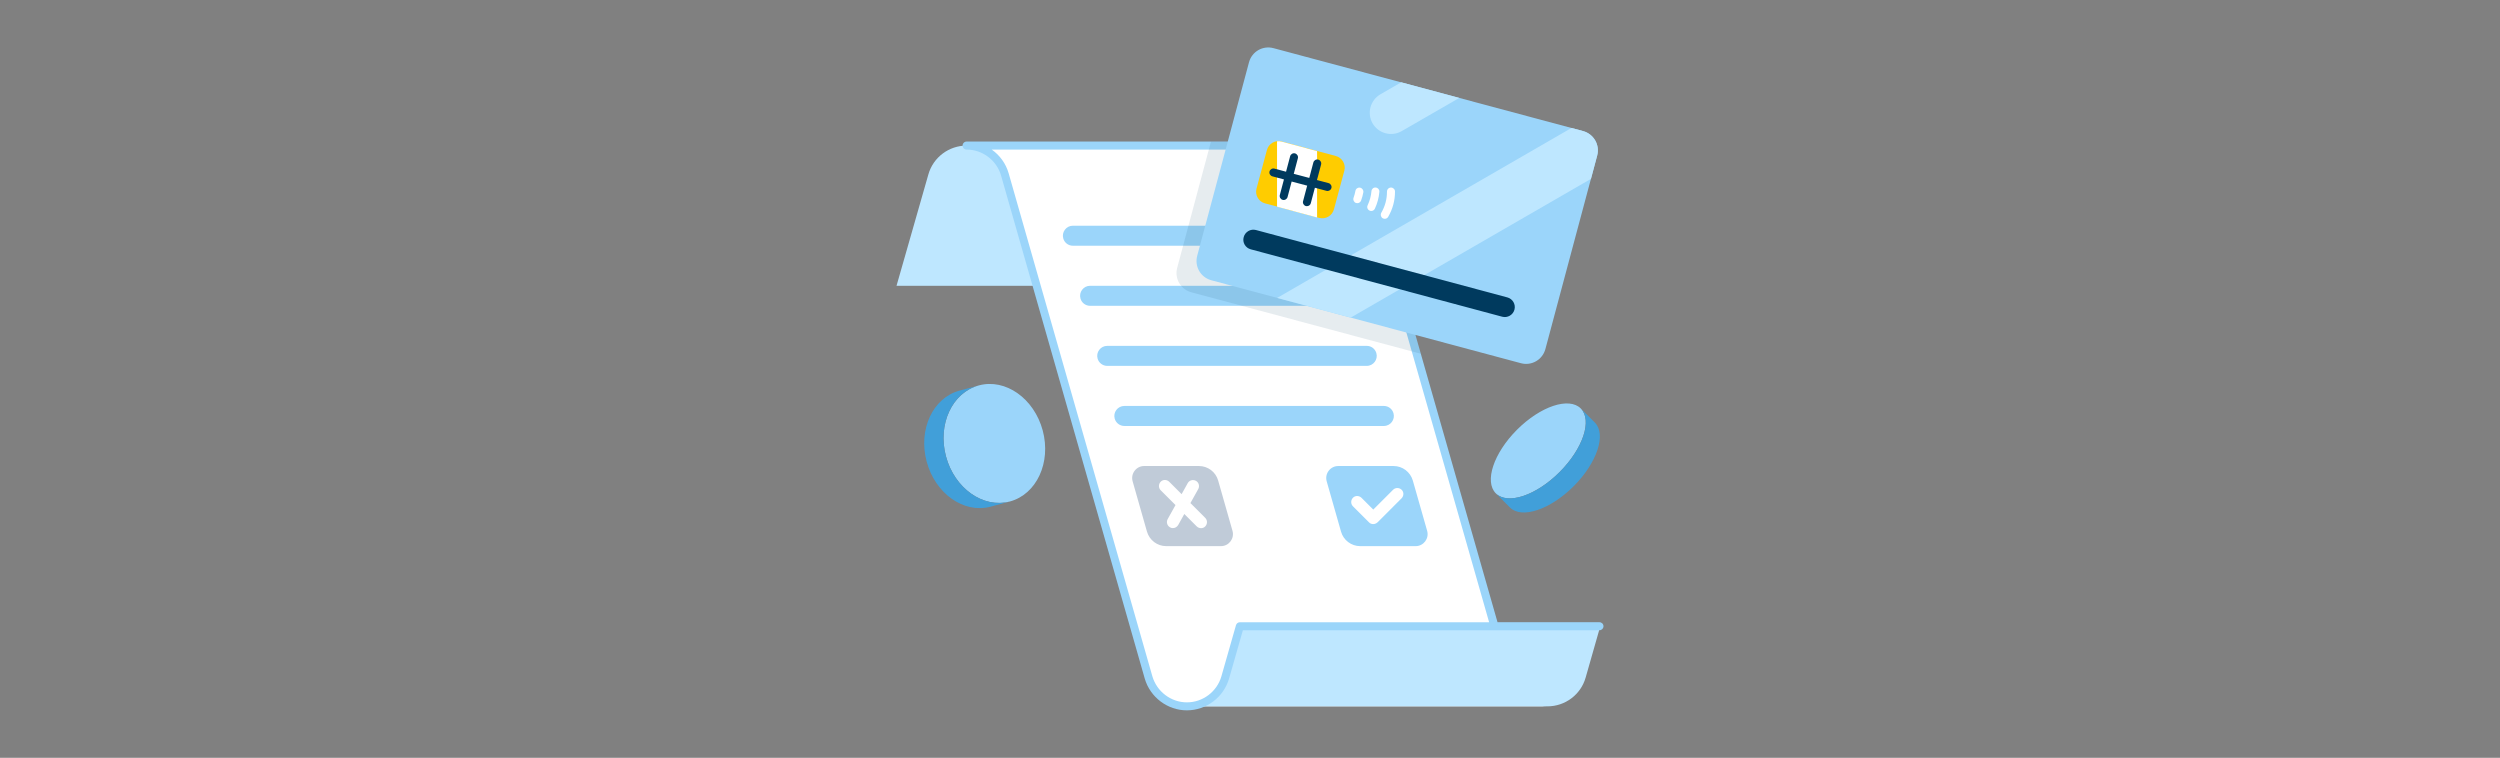 <?xml version="1.0" encoding="UTF-8"?><svg id="Camada_1" xmlns="http://www.w3.org/2000/svg" viewBox="0 0 1920 582"><rect x="0" y="0" width="1920" height="582" fill="#808080" stroke="none"/><defs><style>.cls-1{fill:#003a5e;}.cls-2{fill:#fff;}.cls-3{fill:#fc0;}.cls-4{fill:#9bd5fa;}.cls-5{fill:#c0cbd8;}.cls-6{fill:#bee7ff;}.cls-7{fill:#419fd9;}.cls-8{isolation:isolate;opacity:.1;}</style></defs><path class="cls-2" d="m882.17,520.33c3.77,13.15,15.77,22.15,29.38,22.15h276.86c-13.69,0-25.69-9.07-29.38-22.15l-110.43-386.37c-3.77-13.15-15.77-22.15-29.38-22.15h-276.86c13.69,0,25.69,9.07,29.38,22.15l110.43,386.37Z"/><path class="cls-4" d="m1085.05,369.06l11,38.61c1.69,5.92-2.77,11.77-8.84,11.77h-42.53c-6.84,0-12.92-4.54-14.77-11.15l-11-38.61c-1.69-5.92,2.77-11.77,8.84-11.77h42.53c6.84,0,12.84,4.54,14.77,11.15Z"/><path class="cls-2" d="m1054.59,402.51c-1.15,0-2.38-.46-3.23-1.38l-12.3-12.3c-1.77-1.77-1.77-4.69,0-6.54s4.69-1.77,6.54,0l9.07,9.07,15.23-15.23c1.77-1.77,4.69-1.77,6.54,0s1.77,4.69,0,6.54l-18.46,18.46c-1,.92-2.23,1.38-3.38,1.38Z"/><path class="cls-4" d="m823.96,173.34h199.34c3.46,0,6.46,2.31,7.38,5.61,1.38,4.92-2.31,9.77-7.38,9.77h-199.34c-3.46,0-6.46-2.31-7.38-5.61-1.38-4.84,2.31-9.77,7.38-9.77Z"/><path class="cls-4" d="m1036.52,219.48h-199.34c-5.08,0-8.77,4.92-7.38,9.77.92,3.31,3.92,5.61,7.38,5.61h199.34c5.08,0,8.77-4.92,7.38-9.77-1-3.31-4-5.61-7.38-5.61Z"/><path class="cls-4" d="m1049.67,265.62h-199.34c-5.08,0-8.77,4.92-7.38,9.77.92,3.31,4,5.61,7.38,5.61h199.34c5.08,0,8.77-4.92,7.38-9.77-.92-3.31-3.92-5.61-7.38-5.61Z"/><path class="cls-4" d="m1062.82,311.77h-199.34c-5.08,0-8.77,4.92-7.38,9.77.92,3.31,4,5.61,7.38,5.61h199.34c5.08,0,8.77-4.92,7.38-9.77-.92-3.31-3.92-5.61-7.38-5.61Z"/><path class="cls-5" d="m880.87,408.28l-11-38.61c-1.69-5.92,2.77-11.77,8.84-11.77h42.07c6.84,0,12.92,4.54,14.77,11.15l11,38.61c1.69,5.92-2.77,11.77-8.84,11.77h-42.07c-6.84,0-12.84-4.54-14.77-11.15Z"/><path class="cls-2" d="m900.78,405.59c-.77,0-1.54-.15-2.23-.62-2.23-1.23-3-4.08-1.77-6.31l6-10.77-11.38-11.38c-1.77-1.77-1.77-4.69,0-6.54s4.69-1.77,6.54,0l9.54,9.54,4.69-8.46c1.23-2.23,4.08-3,6.31-1.77,2.23,1.23,3,4.08,1.77,6.31l-6,10.77,11.38,11.38c1.77,1.77,1.77,4.69,0,6.54s-4.69,1.77-6.54,0l-9.54-9.54-4.69,8.46c-.92,1.54-2.46,2.38-4.08,2.38Z"/><path class="cls-6" d="m688.53,219.48l24.46-85.52c3.69-13.07,15.69-22.15,29.38-22.15s25.69,9.07,29.38,22.15l24.46,85.52h-107.67Z"/><path class="cls-6" d="m940.93,520.33c-3.77,13.15-15.77,22.15-29.38,22.15h276.86c13.69,0,25.69-9.07,29.38-22.15l11.23-39.37h-276.86l-11.23,39.37Z"/><path class="cls-4" d="m911.55,545.55c-14.92,0-28.22-10.07-32.38-24.38l-110.36-386.37c-3.38-11.69-14.23-19.92-26.46-19.92-1.69,0-3.08-1.38-3.08-3.08s1.38-3.08,3.08-3.08h276.86c14.92,0,28.22,10.07,32.38,24.38l98.51,344.76h78.29c1.69,0,3.08,1.38,3.08,3.08s-1.38,3.08-3.08,3.08h-273.86l-10.61,37.14c-4.15,14.3-17.46,24.38-32.38,24.38Zm-149.89-430.66c6.15,4.31,10.84,10.69,13,18.23l110.36,386.29c3.46,11.77,14.3,20,26.53,20s23.07-8.23,26.46-19.92l11.23-39.37c.38-1.31,1.61-2.23,2.92-2.23h191.49l-97.98-343.07c-3.38-11.69-14.23-19.92-26.46-19.92h-257.55Z"/><path class="cls-4" d="m1165.1,329.99c-18,18-25.3,39.91-16.3,48.91,9,9,30.92,1.69,48.91-16.3,18-18,25.3-39.91,16.3-48.91-9-9-30.92-1.69-48.91,16.3Z"/><path class="cls-7" d="m1197.71,362.6c-18,18-39.91,25.3-48.91,16.3l10.84,10.84c9,9,30.92,1.69,48.91-16.3,18-18,25.3-39.91,16.3-48.91l-10.84-10.84c9.07,9,1.77,30.92-16.3,48.91Z"/><path class="cls-4" d="m800.81,330.61c6.61,24.61-4.69,48.99-25.22,54.53-20.53,5.46-42.45-10-49.06-34.61-6.61-24.61,4.69-48.99,25.22-54.53,20.46-5.54,42.45,10,49.06,34.61Z"/><path class="cls-7" d="m726.52,350.53c6.61,24.61,28.61,40.14,49.06,34.61l-14.84,4c-20.53,5.46-42.45-10-49.06-34.61-6.61-24.61,4.69-48.99,25.22-54.53l14.84-4c-20.53,5.46-31.84,29.84-25.22,54.53Z"/><g class="cls-8"><path class="cls-1" d="m1091.2,271.7l-176.26-47.22c-8.23-2.23-13.07-10.61-10.84-18.84l25.92-96.9h89.21c15,0,28.22,10,32.38,24.38l39.61,138.58Z"/></g><path class="cls-4" d="m959.23,47.83c2.23-8.23,10.61-13.07,18.84-10.84l237.71,63.68c8.23,2.23,13.07,10.61,10.84,18.84l-39.76,148.58c-2.23,8.23-10.61,13.07-18.84,10.84l-237.71-63.68c-8.23-2.23-13.07-10.61-10.84-18.84l39.76-148.58Z"/><path class="cls-6" d="m1221.86,137.35l4.77-17.84c2.23-8.23-2.69-16.61-10.84-18.84l-8.92-2.38-226.02,130.51,56.45,15.15,184.57-106.59Z"/><path class="cls-6" d="m1076.13,63.21l-16,9.23c-7.77,4.54-10.46,14.46-6,22.3,4.54,7.77,14.46,10.46,22.3,6l44.3-25.53-44.6-12Z"/><path class="cls-1" d="m955.16,182.11c1.08-4.08,5.31-6.54,9.38-5.46l193.11,51.76c4.08,1.08,6.54,5.31,5.46,9.38-1.08,4.08-5.31,6.54-9.38,5.46l-193.11-51.76c-4.15-1.08-6.61-5.31-5.46-9.38Z"/><path class="cls-3" d="m973,115.2c1.31-4.92,6.38-7.84,11.3-6.54l41.61,11.15c4.92,1.31,7.84,6.38,6.54,11.3l-8,29.69c-1.31,4.92-6.38,7.84-11.3,6.54l-41.61-11.15c-4.92-1.31-7.84-6.38-6.54-11.3l8-29.69Z"/><path class="cls-2" d="m980.76,158.73v-50.22c1.15-.15,2.38-.08,3.54.23l27.22,7.31v50.99l-30.76-8.31Z"/><path class="cls-1" d="m1003.68,158.34c-.23,0-.54,0-.77-.08-1.61-.46-2.61-2.15-2.15-3.77l3.15-11.92-11.92-3.15-3.15,11.92c-.46,1.61-2.15,2.61-3.77,2.15-1.61-.46-2.61-2.15-2.15-3.77l3.15-11.92-8.92-2.38c-1.61-.46-2.61-2.15-2.15-3.77s2.15-2.61,3.77-2.15l8.92,2.38,3.15-11.92c.46-1.61,2.15-2.61,3.77-2.15,1.61.46,2.61,2.15,2.15,3.77l-3.15,11.92,11.92,3.15,3.15-11.92c.46-1.61,2.15-2.61,3.77-2.15,1.61.46,2.61,2.15,2.15,3.77l-3.15,11.92,8.92,2.38c1.61.46,2.61,2.15,2.15,3.77s-2.15,2.61-3.77,2.15l-8.92-2.38-3.15,11.92c-.38,1.38-1.61,2.23-3,2.23Z"/><path class="cls-2" d="m1063.51,168.03c-.54,0-1.08-.15-1.54-.38-1.46-.85-2-2.77-1.15-4.23,2.92-5,4.38-10.46,4.38-16.3,0-1.69,1.38-3.08,3.08-3.08h0c1.69,0,3.08,1.38,3.08,3.08,0,6.92-1.77,13.38-5.23,19.38-.54,1-1.54,1.54-2.61,1.54Zm-10.38-6c-.46,0-.85-.08-1.31-.31-1.54-.69-2.23-2.54-1.46-4.08,1.61-3.46,2.61-7.08,2.92-10.84.15-1.69,1.61-3,3.31-2.77,1.69.15,2.92,1.61,2.77,3.31-.38,4.46-1.54,8.84-3.46,12.92-.54,1.15-1.61,1.77-2.77,1.77Zm-10.69-6c-.38,0-.69-.08-1.08-.15-1.61-.62-2.38-2.38-1.85-3.92.62-1.77,1.15-3.61,1.46-5.38.31-1.69,1.92-2.77,3.54-2.46,1.69.31,2.77,1.92,2.54,3.54-.38,2.15-1,4.38-1.77,6.46-.46,1.15-1.62,1.92-2.85,1.92Z"/></svg>